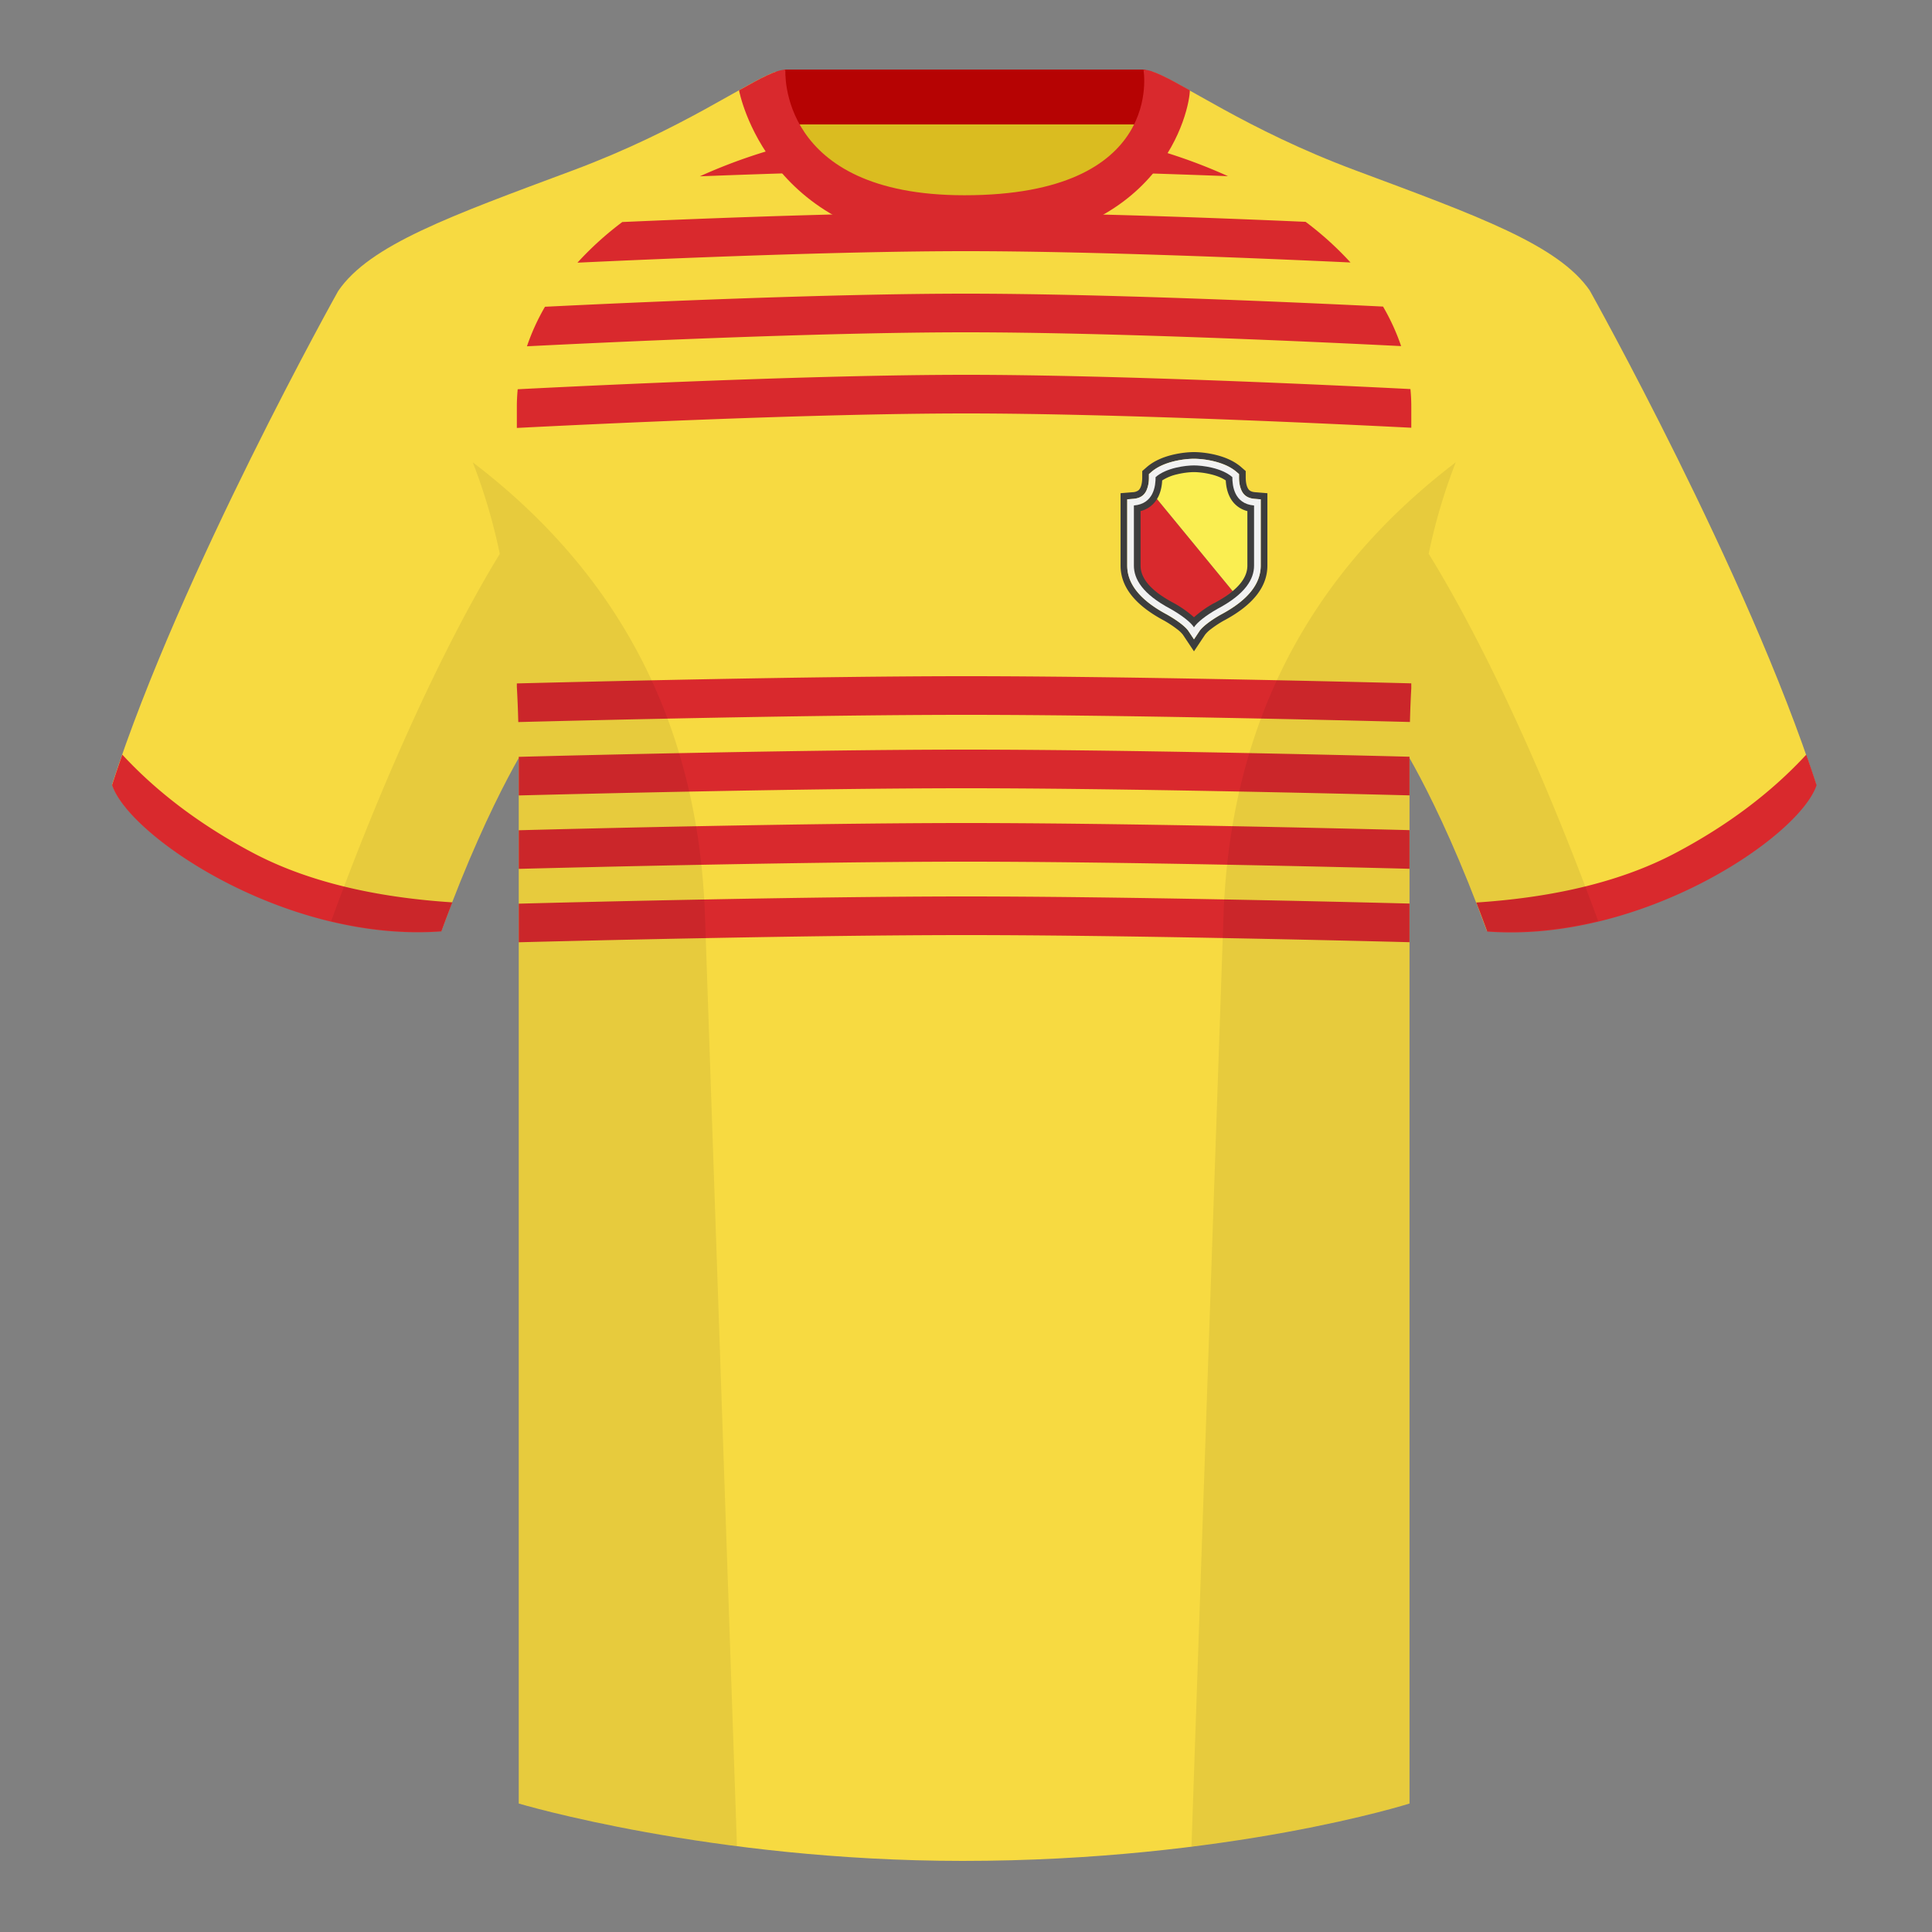 <svg xmlns="http://www.w3.org/2000/svg" width="500" height="500" fill="none" viewBox="0 0 500 500"><rect x="0" y="0" width="500" height="500" fill="#808080" stroke="none"/><g clip-path="url(#clip0_6058_450)"><path fill="#DABC20" fill-rule="evenodd" d="M203.09 109.2h93.64V21.9h-93.64v87.3Z" clip-rule="evenodd"/><path fill="#B60303" fill-rule="evenodd" d="M202.95 32.2h93.45V18h-93.45v14.2Z" clip-rule="evenodd"/><path fill="#F7DA41" fill-rule="evenodd" d="M87.55 75.26S46.78 148.06 29 203.03c4.44 13.38 45.2 40.86 85.23 37.88 13.34-36.4 24.46-52 24.46-52s2.97-95.08-51.14-113.65M411.47 75.26s40.77 72.8 58.55 127.77c-4.44 13.38-45.2 40.86-85.23 37.88-13.34-36.4-24.46-52-24.46-52s-2.96-95.08 51.14-113.65" clip-rule="evenodd"/><path fill="#F7DA41" fill-rule="evenodd" d="M249.51 57.7c-50.08 0-47.8-39.46-48.74-39.13-7.52 2.61-24.13 14.93-52.44 25.5-31.87 11.88-52.62 19.3-60.78 31.2 11.11 8.9 46.7 28.96 46.7 120.34v271.14s49.65 14.85 114.88 14.85c68.93 0 115.65-14.85 115.65-14.85V195.6c0-91.38 35.58-111.43 46.7-120.35-8.16-11.88-28.91-19.31-60.79-31.2-28.36-10.58-44.98-22.92-52.47-25.5-.93-.33 4.17 39.15-48.7 39.15Z" clip-rule="evenodd"/><path fill="#D9292D" fill-rule="evenodd" d="M470.13 203.2c-4.45 13.38-45.2 40.86-85.23 37.89a413.1 413.1 0 0 0-2.84-7.52c20.8-1.36 38-5.64 51.6-12.84 13.42-7.1 24.7-15.58 33.8-25.43.94 2.67 1.83 5.3 2.67 7.9ZM65.43 220.7c13.6 7.2 30.82 11.48 51.64 12.83-.93 2.4-1.88 4.9-2.84 7.52-40.02 2.98-80.79-24.5-85.23-37.88.84-2.59 1.72-5.21 2.65-7.87 9.1 9.83 20.37 18.3 33.78 25.4ZM317.8 45.59a139.62 139.62 0 0 0-24.07-8.33c-1.3 2.49-3 5-5.24 7.35 9.92.28 19.89.62 29.3.98Zm-87.77 9.6c5.4 1.56 11.83 2.48 19.48 2.48 8.08 0 14.8-.92 20.4-2.48 22.93.4 48.36 1.36 67.98 2.22a83.61 83.61 0 0 1 11.62 10.52C324.1 66.75 281.26 65 250 65c-31.7 0-75.27 1.8-100.56 2.98a83.55 83.55 0 0 1 11.61-10.52c19.74-.87 45.66-1.86 68.98-2.27Zm-18.28-10.58a35.91 35.91 0 0 1-5.57-7.57 140.16 140.16 0 0 0-25.06 8.59c9.8-.38 20.25-.74 30.63-1.02Zm-75.37 45a56.22 56.22 0 0 1 4.66-10.22C163.9 78.26 214.43 76 250 76c35.05 0 84.62 2.2 107.93 3.34a56.21 56.21 0 0 1 4.68 10.23C341.96 88.53 287.6 86 250 86c-38.25 0-93.8 2.62-113.62 3.62Zm-2.62 21.14v-5.5c0-1.51.08-3.01.22-4.51C151.3 99.85 210.08 97 250 97c39.18 0 96.53 2.75 115.02 3.69.15 1.51.22 3.03.22 4.55v5.46c-18.25-.93-75.9-3.7-115.24-3.7-40.09 0-99.19 2.88-116.24 3.75Zm.37 76.12c-.08-3.12-.2-6.15-.37-9.1v-.9c17.05-.43 76.15-1.87 116.24-1.87 39.34 0 96.99 1.38 115.24 1.85v1.3c-.16 2.82-.27 5.71-.35 8.7-18.63-.48-75.8-1.85-114.89-1.85-39.8 0-98.35 1.42-115.87 1.87Zm.12 19v-10C151.9 195.4 210.28 194 250 194c39.01 0 96.04 1.36 114.78 1.84v10C346.04 205.36 289.02 204 250 204c-39.72 0-98.1 1.41-115.75 1.86Zm0 19v-10C151.9 214.4 210.28 213 250 213c39.01 0 96.04 1.36 114.78 1.84v10C346.04 224.36 289.02 223 250 223c-39.72 0-98.1 1.41-115.75 1.86Zm0 19v-10C151.9 233.4 210.28 232 250 232c39.01 0 96.04 1.36 114.78 1.84v10C346.04 243.36 289.02 242 250 242c-39.72 0-98.1 1.41-115.75 1.86Z" clip-rule="evenodd"/><path fill="#D9292D" fill-rule="evenodd" d="M249.66 63.75c51.47 0 58.27-35.9 58.27-40.38-5.77-3.24-9.72-5.34-12-5.34 0 0 5.88 32.5-46.34 32.5-48.52 0-46.33-32.5-46.33-32.5-2.28 0-6.24 2.1-12 5.34 0 0 7.36 40.38 58.4 40.38" clip-rule="evenodd"/><path fill="#3D3D3D" fill-rule="evenodd" d="m295.61 121.91 1.18-1.03c2-1.74 4.56-2.67 6.66-3.18 2.15-.52 4.21-.7 5.55-.7 1.34 0 3.4.18 5.55.7 2.1.51 4.67 1.44 6.66 3.18l1.18 1.03v1.57c0 .94.11 2 .5 2.77.16.32.34.55.57.71.24.17.65.36 1.37.42l3.17.26v18.72c0 5.29-3.45 10.1-11.29 14.26a28.03 28.03 0 0 0-3.36 2.22 7.57 7.57 0 0 0-1.48 1.42l-2.87 4.3-2.87-4.3a7.57 7.57 0 0 0-1.48-1.41 28.03 28.03 0 0 0-3.36-2.23c-7.84-4.16-11.29-8.97-11.29-14.26v-18.72l3.17-.26a2.72 2.72 0 0 0 1.37-.42c.23-.16.41-.39.57-.7.39-.78.5-1.84.5-2.78v-1.57Zm6.51 37.2c2.98 1.7 4.82 3.25 5.44 4.19l1.44 2.16 1.44-2.16c.62-.94 2.46-2.5 5.44-4.2 7.59-4.02 10.4-8.37 10.4-12.74v-17.13l-1.6-.13c-1.94-.16-2.83-1.06-3.34-2.08a8.2 8.2 0 0 1-.68-3.54v-.79l-.6-.51c-1.68-1.48-3.93-2.32-5.91-2.8a23.14 23.14 0 0 0-5.15-.65c-1.2 0-3.14.16-5.15.65-1.98.48-4.23 1.32-5.92 2.8l-.59.51v.79c0 1-.1 2.4-.68 3.54-.5 1.02-1.4 1.92-3.35 2.08l-1.58.13v17.13c0 4.37 2.8 8.72 10.4 12.74Z" clip-rule="evenodd"/><path fill="#F2F2F2" fill-rule="evenodd" d="m297.34 122.7.6-.52c1.68-1.48 3.93-2.32 5.91-2.8 2.01-.49 3.94-.65 5.15-.65 1.2 0 3.14.16 5.15.65 1.98.48 4.23 1.32 5.92 2.8l.59.51v.79c0 1 .1 2.4.68 3.54.5 1.02 1.4 1.92 3.35 2.08l1.58.13v17.13c0 4.37-2.8 8.72-10.4 12.74-2.97 1.7-4.8 3.26-5.43 4.2l-1.44 2.16-1.44-2.16c-.62-.94-2.46-2.5-5.44-4.2-7.59-4.02-10.4-8.37-10.4-12.74v-17.13l1.6-.13c1.94-.16 2.83-1.06 3.34-2.08a8.2 8.2 0 0 0 .68-3.54v-.79Z" clip-rule="evenodd"/><path fill="#3D3D3D" d="M309 120.45c-2.16 0-7.17.6-9.93 3.03 0 2.16-.43 6.9-5.62 7.34v15.54c0 3.46 2.16 7.34 9.5 11.23 3.03 1.73 5.19 3.45 6.05 4.75.86-1.3 3.02-3.02 6.05-4.75 7.34-3.88 9.5-7.77 9.5-11.23v-15.54c-5.19-.43-5.62-5.18-5.62-7.34-2.76-2.42-7.77-3.03-9.93-3.03Z"/><path fill="#D9292D" d="M299.43 129.15 319 152.97a28 28 0 0 1-4.76 3.1h-.03l-.02.02a28.5 28.5 0 0 0-5.19 3.66 28.5 28.5 0 0 0-5.19-3.66l-.02-.01-.03-.02c-7.07-3.74-8.58-7.16-8.58-9.7v-14.09a6.9 6.9 0 0 0 4.25-3.12Z"/><path fill="#FAEE51" d="M309 159.75a28.5 28.5 0 0 1 5.19-3.66l.02-.01.03-.02a28 28 0 0 0 4.76-3.09l-19.57-23.82.32-.58c.74-1.48.96-3.06 1.02-4.23a12.07 12.07 0 0 1 3.9-1.6c1.72-.42 3.38-.56 4.33-.56.95 0 2.6.14 4.33.56 1.47.35 2.85.88 3.9 1.6.06 1.17.28 2.75 1.02 4.23a6.93 6.93 0 0 0 4.57 3.7v14.1c0 2.53-1.5 5.95-8.58 9.7h-.03l-.02.02a28.5 28.5 0 0 0-5.19 3.66Z"/><path fill="#000" fill-opacity=".07" fill-rule="evenodd" d="M413.58 238.32a93.76 93.76 0 0 1-28.8 2.6c-8.2-22.37-15.55-36.89-20-44.75v270.57s-21.1 6.71-55.87 11.12c-.18-.03-.37-.05-.55-.06l8.28-240.71c2.06-59.75 31.08-95.29 60.1-117.44a148.59 148.59 0 0 0-7 23.67c7.35 11.85 24.44 42.07 43.83 94.96l.01.04ZM190.72 477.8c-34.25-4.4-56.48-11.06-56.48-11.06V196.17c-4.46 7.87-11.81 22.38-20 44.75a93.6 93.6 0 0 1-28.52-2.53l.02-.1c19.38-52.84 36.3-83.06 43.61-94.94a148.63 148.63 0 0 0-7-23.7c29 22.15 58.04 57.69 60.1 117.44l8.27 240.7Z" clip-rule="evenodd"/></g><defs><clipPath id="clip0_6058_450"><path fill="#fff" d="M0 0h500v500H0z"/></clipPath></defs></svg>